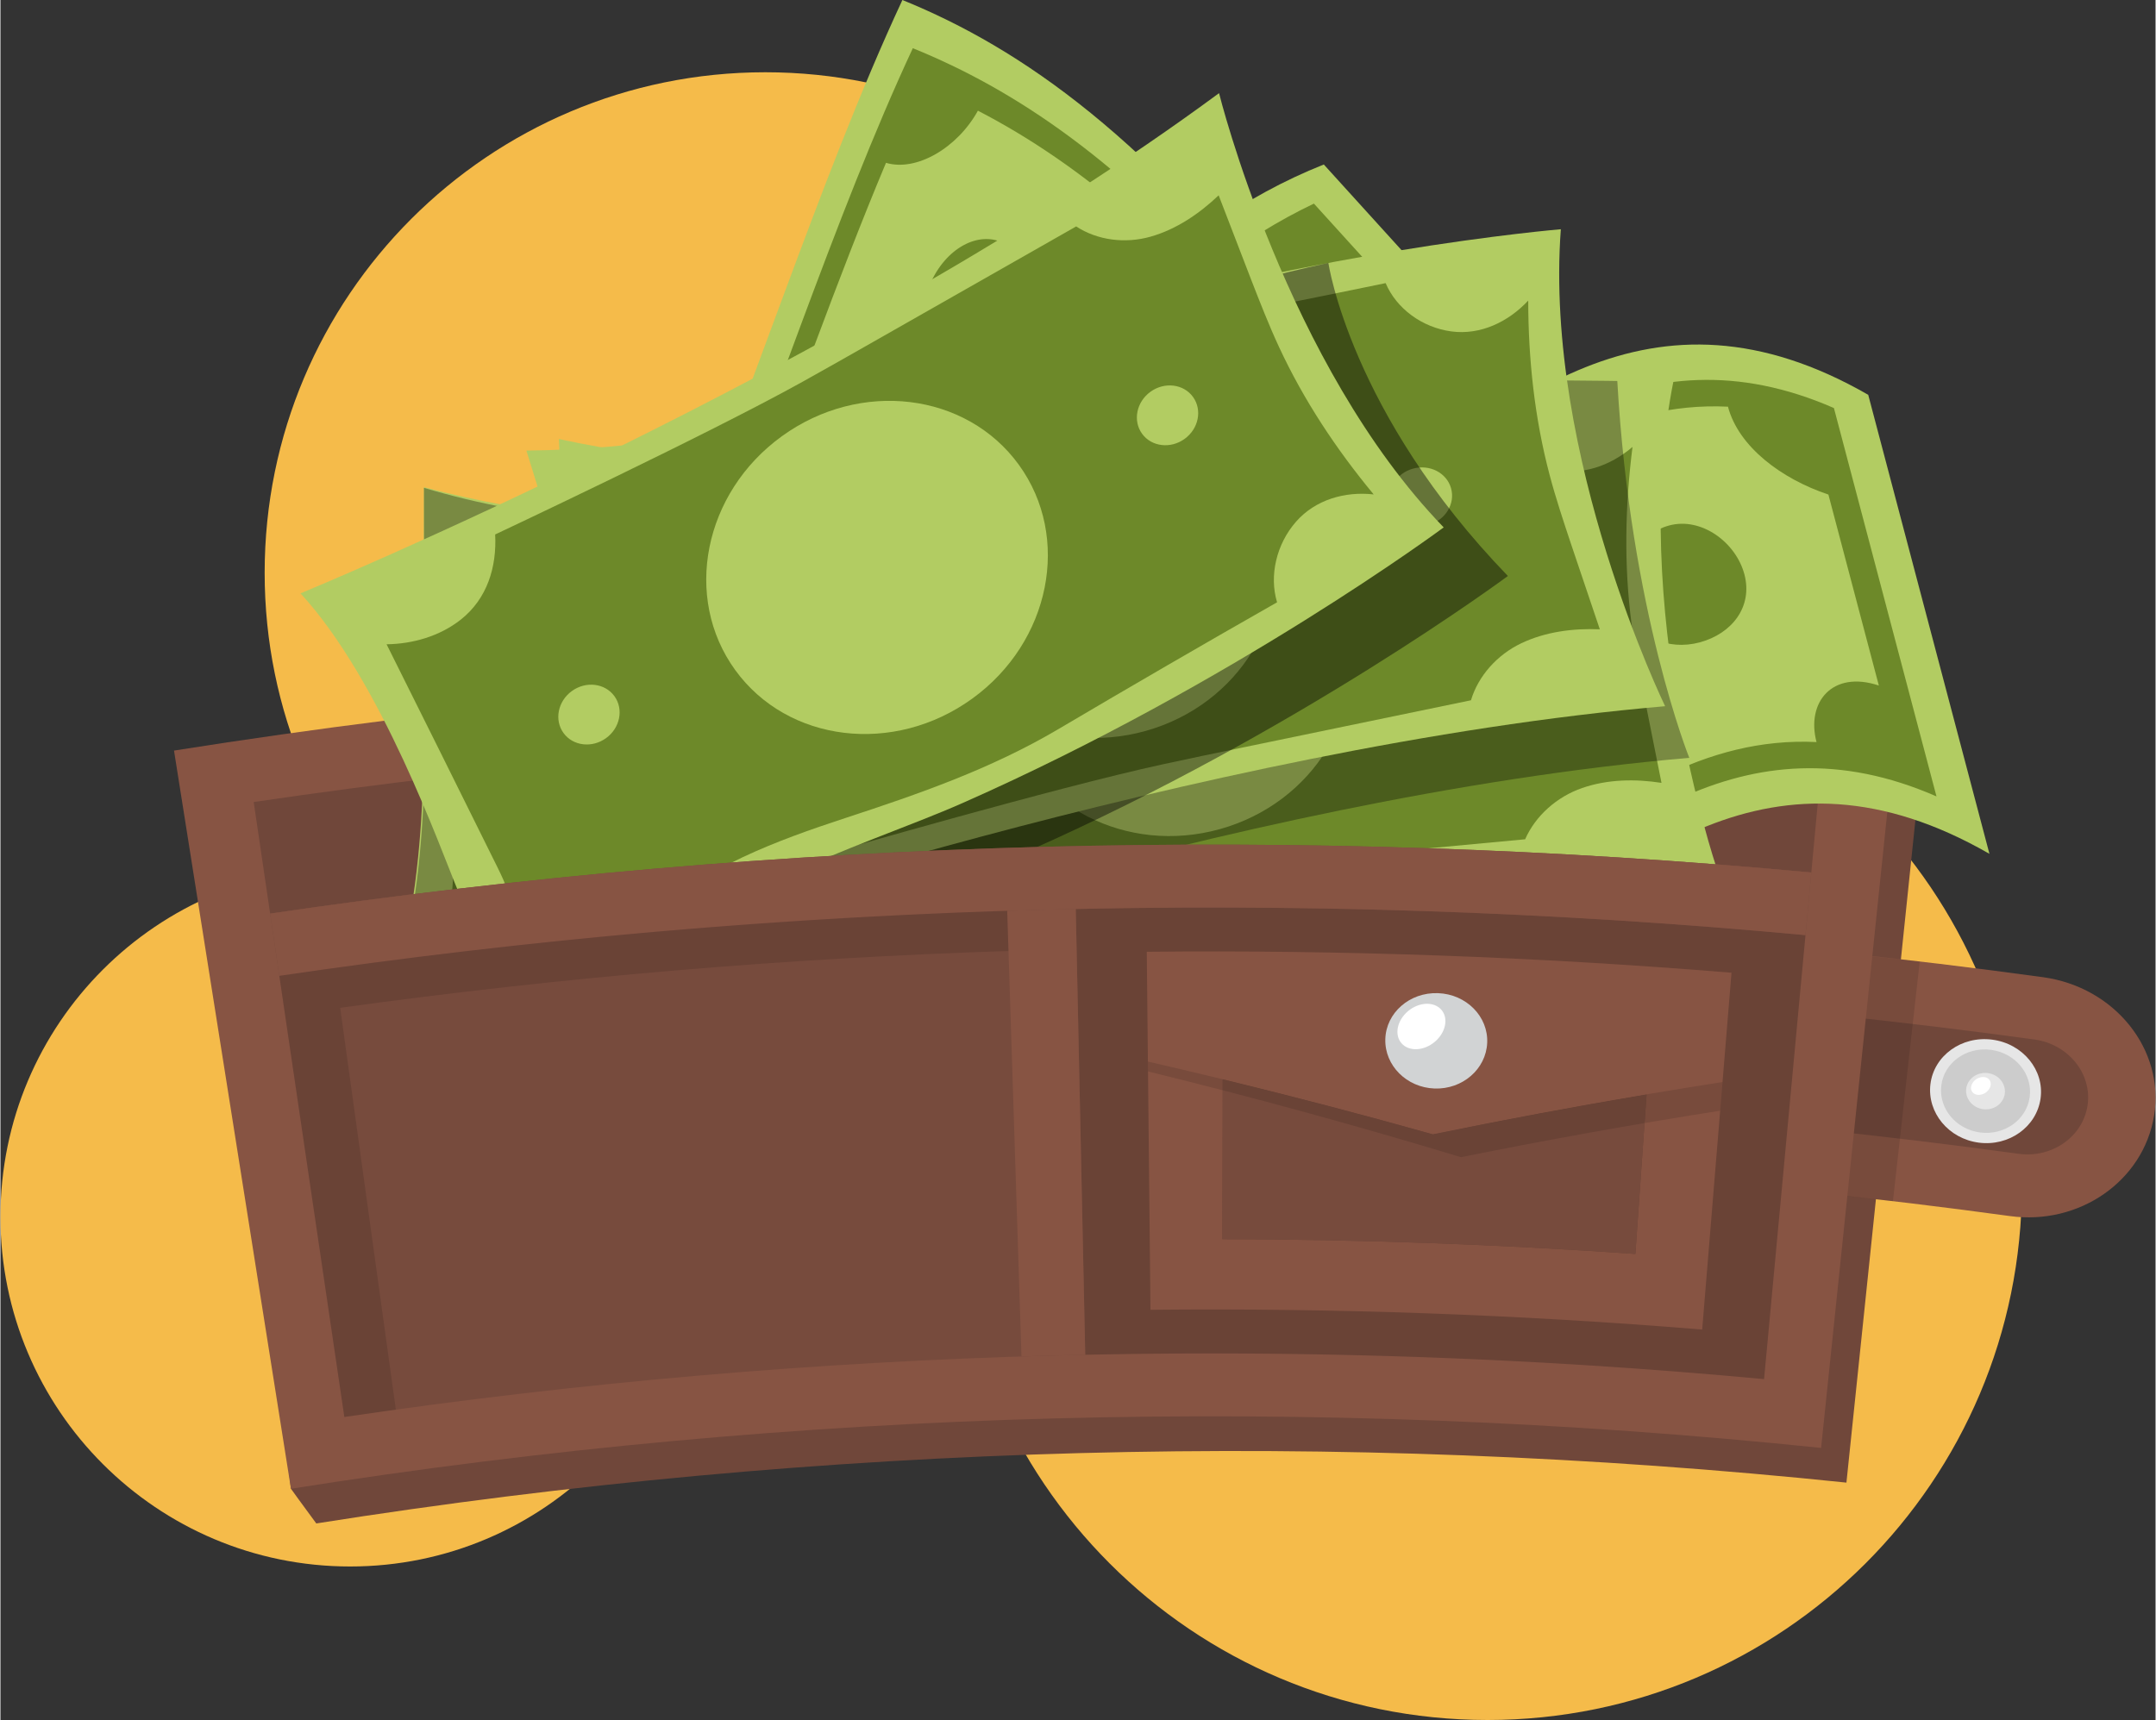 <?xml version="1.0" encoding="UTF-8"?>
<!DOCTYPE svg PUBLIC "-//W3C//DTD SVG 1.1//EN" "http://www.w3.org/Graphics/SVG/1.1/DTD/svg11.dtd">
<!-- Creator: CorelDRAW -->
<svg xmlns="http://www.w3.org/2000/svg" xml:space="preserve" width="1500px" height="1197px" version="1.1" style="shape-rendering:geometricPrecision; text-rendering:geometricPrecision; image-rendering:optimizeQuality; fill-rule:evenodd; clip-rule:evenodd"
viewBox="0 0 9913.2 7914.04"
 xmlns:xlink="http://www.w3.org/1999/xlink"
 xmlns:xodm="http://www.corel.com/coreldraw/odm/2003">
 <rect x="0" y="0" width="9913.2" height="7914.04" fill="#333333" stroke="none"/>
 <defs>
  <style type="text/css">
   <![CDATA[
    .fil11 {fill:#6D8929;fill-rule:nonzero}
    .fil1 {fill:#70473A;fill-rule:nonzero}
    .fil14 {fill:#774B3D;fill-rule:nonzero}
    .fil2 {fill:#875443;fill-rule:nonzero}
    .fil10 {fill:#B2CC62;fill-rule:nonzero}
    .fil4 {fill:#CCCCCC;fill-rule:nonzero}
    .fil15 {fill:#D1D3D4;fill-rule:nonzero}
    .fil3 {fill:#E6E6E6;fill-rule:nonzero}
    .fil5 {fill:white;fill-rule:nonzero}
    .fil7 {fill:#B2CC62;fill-rule:nonzero}
    .fil8 {fill:#6D8929;fill-rule:nonzero}
    .fil6 {fill:black;fill-rule:nonzero;fill-opacity:0.11}
    .fil9 {fill:black;fill-rule:nonzero;fill-opacity:0.212}
    .fil12 {fill:black;fill-rule:nonzero;fill-opacity:0.322}
    .fil13 {fill:black;fill-rule:nonzero;fill-opacity:0.431}
    .fil0 {fill:#F5BB4A}
   ]]>
  </style>
 </defs>
 <g id="Layer_x0020_1">
  <g id="_105553295234720">
   <path class="fil0" d="M3518.4 332.47c1271.96,0 2303.09,1031.13 2303.09,2303.1 0,1271.96 -1031.13,2303.09 -2303.09,2303.09 -1271.97,0 -2303.1,-1031.13 -2303.1,-2303.09 0,-1271.97 1031.13,-2303.1 2303.1,-2303.1z"/>
   <path class="fil0" d="M6840.65 2998.49c1357.39,0 2457.77,1100.38 2457.77,2457.77 0,1357.4 -1100.38,2457.78 -2457.77,2457.78 -1357.39,0 -2457.77,-1100.38 -2457.77,-2457.78 0,-1357.39 1100.38,-2457.77 2457.77,-2457.77z"/>
   <path class="fil0" d="M1608.68 3990.32c888.45,0 1608.68,720.23 1608.68,1608.68 0,888.45 -720.23,1608.68 -1608.68,1608.68 -888.45,0 -1608.68,-720.23 -1608.68,-1608.68 0,-888.45 720.23,-1608.68 1608.68,-1608.68z"/>
   <g>
    <g>
     <path class="fil1" d="M8491.27 6821.8c-2342.28,-243.8 -4708.46,-181.18 -7038.46,187.86 -60.31,-81.2 -116.49,-159.61 -116.49,-159.61 0,0 -248.31,-2143.67 -421.46,-3236.91 2592.64,-410.63 7815.92,-371.33 7815.92,-371.33l116.49 159.6c0,0.02 -237.34,2280.27 -356,3420.39z"/>
    </g>
    <g>
     <g>
      <path class="fil2" d="M9243.97 5595.49c-305.63,-41.97 -611.79,-78.9 -918.34,-110.81 38.29,-367.91 76.58,-735.82 114.88,-1103.72 318.59,33.16 636.78,71.55 954.43,115.17 332.06,45.51 560.72,334.11 511.63,636.48l0 0c-49.11,302.57 -345.39,506.32 -662.6,462.88z"/>
     </g>
     <path class="fil1" d="M8355.59 5196.84c18.32,-176.01 36.64,-352.02 54.95,-528.04 315.46,32.83 630.51,70.84 945.02,114.04 156.77,21.5 266.56,158.25 244.95,302.99 -21.6,144.78 -163.81,244 -317.17,222.97 -308.76,-42.42 -618.05,-79.73 -927.75,-111.96z"/>
     <g>
      <g>
       <path class="fil3" d="M9384.23 5054.78c-18.46,130.69 -145.62,220.81 -284.14,202.74 -138.51,-18.11 -238.18,-137.84 -222.47,-268.89 15.72,-131.02 143.08,-223.47 284.37,-205 141.27,18.43 240.7,140.51 222.24,271.15z"/>
      </g>
      <g>
       <path class="fil4" d="M9334.28 5047.86c-14.61,104.92 -116.68,177.45 -228.08,162.9 -111.4,-14.56 -191.38,-110.86 -178.55,-216.01 12.82,-105.13 115.05,-179.15 228.23,-164.35 113.17,14.76 193.01,112.55 178.4,217.46z"/>
      </g>
      <g>
       <path class="fil3" d="M9219.75 5032.3c-6.16,45.83 -50.72,77.64 -99.55,71.27 -48.84,-6.38 -83.72,-48.59 -77.9,-94.44 5.82,-45.86 50.41,-77.98 99.58,-71.54 49.16,6.4 84.03,48.91 77.87,94.71z"/>
      </g>
      <path class="fil5" d="M9135.64 5024.4c-20.58,16.76 -48.82,17.97 -63.12,2.67 -14.28,-15.31 -9.26,-41.35 11.34,-58.15 20.59,-16.82 48.94,-17.99 63.24,-2.65 14.29,15.36 9.13,41.36 -11.46,58.13z"/>
     </g>
    </g>
    <g>
     <path class="fil2" d="M8374.77 6662.19c-2342.27,-243.79 -4708.44,-181.17 -7038.45,187.86 -179.32,-1132.16 -358.64,-2264.34 -537.96,-3396.51 2625.95,-415.91 5292.65,-486.48 7932.42,-211.73 -118.67,1140.13 -237.34,2280.26 -356.01,3420.38z"/>
    </g>
    <path class="fil1" d="M1240.56 4203.75c-25.22,-171.16 -50.45,-342.32 -75.68,-513.49 2389.94,-352.24 4811.58,-416.38 7213.05,-192.46 -16.06,172.27 -32.12,344.54 -48.19,516.8 -2360.24,-220.08 -4740.28,-157.03 -7089.18,189.15z"/>
    <path class="fil6" d="M8828.39 4423.78c-41.06,367.56 -82.11,735.13 -123.16,1102.69 -69.93,-7.79 -139.89,-15.32 -209.85,-22.6 38.27,-367.9 76.54,-735.78 114.81,-1103.68 72.76,7.59 145.5,15.45 218.2,23.59z"/>
    <g>
     <g>
      <path class="fil7" d="M8591.54 1816.59c-1992.65,-1145.79 -2747.51,2397.17 -4740.17,1251.37 185.86,704.02 371.72,1408.04 557.57,2112.05 1992.65,1145.8 2747.52,-2397.16 4740.17,-1251.36 -185.85,-704.03 -371.7,-1408.04 -557.57,-2112.06z"/>
      <g>
       <path class="fil8" d="M5516.56 4213.86c-39.36,-149.09 -184.79,-212.35 -333.15,-172.83 -148.13,40.39 -244.24,163.95 -204.98,312.64 39.12,148.2 198.77,265.33 346.89,224.93 148.37,-39.52 230.26,-216.94 191.24,-364.74z"/>
      </g>
      <g>
       <path class="fil8" d="M8022.05 2642.93c-39.13,-148.2 -198.76,-265.32 -346.89,-224.93 -148.37,39.51 -230.25,216.94 -191.24,364.74 39.36,149.09 184.78,212.35 333.15,172.83 148.14,-40.39 244.24,-163.95 204.98,-312.64z"/>
      </g>
      <g>
       <path class="fil8" d="M8905.55 3664.4c-157.27,-595.65 -314.54,-1191.28 -471.81,-1786.92 -1779.62,-777.96 -2559.08,2232.73 -4338.71,1454.77 157.22,595.63 314.43,1191.25 471.65,1786.87 1779.71,778.09 2559.16,-2232.83 4338.87,-1454.72zm-2315.35 -1189.67c414.32,-344.13 844.34,-628.75 1356.18,-603.5 48.78,184.97 246.86,332.54 461.98,404.33 77.34,292.9 154.69,585.8 232.04,878.69 -215.28,-71.81 -334.78,78.15 -286.69,260.12 -511.83,-25.23 -941.84,259.41 -1356.16,603.54 174.79,-320.61 249.52,-711.44 160.38,-1048.53 -88.96,-337 -317.67,-529.74 -567.73,-494.65zm-1943.34 1107.5c511.77,25.22 941.76,-259.36 1356.04,-603.44 -174.68,320.46 -249.4,711.3 -160.38,1048.52 88.95,337 317.68,529.74 567.85,494.51 -414.32,344.13 -844.33,628.77 -1356.16,603.55 -48.79,-184.97 -246.85,-332.5 -462.23,-404.49 -77.3,-292.89 -154.59,-585.76 -231.89,-878.66 215.22,71.96 334.74,-77.97 286.77,-259.99z"/>
      </g>
      <path class="fil9" d="M7478.94 2519.61c-740.45,360.07 -1159.14,1026.01 -1586.14,1684.13l-568.69 0 0 -1088.51c540.7,-282.9 1011.81,-829.4 1532.92,-1186.81 207.33,197.1 414.58,394.1 621.91,591.19z"/>
     </g>
     <g>
      <path class="fil7" d="M4096.55 5277.1c1492.01,-593.6 1849.43,-2437.8 3341.43,-3031.4 -450.23,-496.28 -900.45,-992.55 -1350.68,-1488.82 -1492.01,593.59 -1849.44,2437.79 -3341.44,3031.39 450.23,496.27 900.47,992.55 1350.69,1488.83z"/>
      <g>
       <path class="fil8" d="M5761.53 2202.28c95.09,104.81 250.76,105.94 355.31,10.92 104.36,-95.26 119.13,-249.43 24.14,-354.15 -94.87,-104.57 -263.57,-120.06 -367.92,-24.8 -104.56,95.02 -106.31,263.56 -11.53,368.03z"/>
      </g>
      <g>
       <path class="fil8" d="M4042.88 4174.91c94.87,104.57 263.56,120.06 367.92,24.81 104.55,-95.02 106.31,-263.56 11.53,-368.04 -95.09,-104.81 -250.75,-105.93 -355.32,-10.91 -104.35,95.26 -119.13,249.43 -24.13,354.14z"/>
      </g>
      <g>
       <path class="fil8" d="M2999.35 3837.52c380.93,419.86 761.87,839.71 1142.79,1259.56 1319.69,-630.02 1722.6,-2270.58 3042.28,-2900.61 -380.89,-419.88 -761.78,-839.77 -1142.68,-1259.66 -1319.75,630.03 -1722.64,2270.69 -3042.39,2900.71zm2388.11 -17.84c-279.78,360.56 -573.97,705.25 -943.13,967.3 -117.7,-129.82 -326.9,-149.69 -485.23,-64.45 -187.33,-206.45 -374.65,-412.89 -561.97,-619.35 158.44,-85.33 177.35,-275.16 60.38,-404.03 369.14,-262.04 663.33,-606.73 943.11,-967.3 -52.12,286.1 30.57,612.84 246.24,850.37 215.57,237.63 506.01,322.29 740.6,237.46zm1338.83 -1484.84c-369.12,262.01 -663.27,606.66 -943.04,967.17 52.06,-285.96 -30.64,-612.7 -246.24,-850.37 -215.56,-237.61 -506.01,-322.26 -740.65,-237.31 279.78,-360.57 573.95,-705.26 943.1,-967.3 117.71,129.8 326.9,149.67 485.47,64.41 187.29,206.48 374.58,412.96 561.87,619.44 -158.47,85.17 -177.4,274.99 -60.51,403.96z"/>
      </g>
      <path class="fil9" d="M5995.29 1944.63c-689.89,50.89 -1167.29,1085.84 -1614.69,2259.11l-529.25 0 0 -1228.5c517.24,-572.4 917.63,-1273.42 1503.08,-1770.41 203.95,201.85 416.84,445.06 640.86,739.8z"/>
     </g>
     <g>
      <path class="fil7" d="M3553.89 5934.17c771.02,-1654.21 1330.76,-4286.63 2441.4,-4368.56 -702.38,-924.17 -1295.37,-1341.99 -1846.43,-1565.61 -771.03,1654.2 -1330.76,4286.62 -2441.39,4368.55 702.37,924.18 1295.37,1341.99 1846.42,1565.62z"/>
      <g>
       <path class="fil8" d="M4355.08 1674.96c114.12,37.53 267.49,-48.13 343.4,-187.45 75.98,-139.03 40.51,-303.23 -79.22,-366.77 -119.67,-63.24 -273.03,22.42 -343.4,187.44 -70.43,164.75 -34.96,328.95 79.22,366.78z"/>
      </g>
      <g>
       <path class="fil8" d="M3083.51 4813.43c119.66,63.24 273.03,-22.42 343.39,-187.45 70.42,-164.74 34.95,-328.95 -79.22,-366.78 -114.12,-37.53 -267.48,48.12 -343.4,187.46 -75.98,139.02 -40.51,303.23 79.23,366.77z"/>
      </g>
      <g>
       <path class="fil8" d="M1976.35 4538.7c567.11,656.26 1063.37,984.46 1529.59,1173.63 718.15,-1540.71 1253,-3930.12 2220.42,-4316.84 -567.09,-656.27 -1063.32,-984.5 -1529.53,-1173.74 -718.18,1540.77 -1253.02,3930.27 -2220.48,4316.95zm2299.07 -1045.95c-214.82,566.58 -423.41,1162.09 -646.1,1692.31 -140.08,-41.76 -328.61,68.91 -422.63,239.73 -235.45,-121.62 -479.98,-285.37 -738.47,-513.7 106.57,-113.08 62.71,-316.05 -97.95,-453.35 277.55,-276.23 518.83,-720.36 744.19,-1238.18 -6.15,301.27 142.01,572.48 397.84,642.06 255.82,69.89 546,-101.02 763.12,-368.87zm1057.02 -2016.29c-277.53,276.23 -518.79,720.29 -744.15,1238.06 6.11,-301.1 -142.05,-572.31 -397.84,-642.07 -255.82,-69.87 -546,101.04 -763.15,369.06 214.83,-566.58 423.41,-1162.09 646.1,-1692.32 140.07,41.76 328.61,-68.93 422.81,-239.88 235.43,121.7 479.95,285.51 738.44,513.9 -106.68,112.85 -62.82,315.84 97.79,453.25z"/>
      </g>
     </g>
    </g>
    <g>
     <g>
      <g>
       <g>
        <path class="fil10" d="M7319.71 4323.24c-2092.32,-287.44 -4790.1,13.48 -4790.1,13.48 164.84,-536.07 82.43,-1351.52 73.75,-1557.64 -10.66,-253.1 -23.05,-506.08 -34.57,-759.13 1053.87,228.08 1780.14,40.56 2303.99,-4.37 1359.63,-116.6 2532.85,48.47 2532.85,48.47 -336.74,1010.34 -85.92,2259.19 -85.92,2259.19z"/>
       </g>
       <path class="fil10" d="M7179.19 2353.27c-112.42,76.3 -251.65,108.79 -376.26,61.69 -124.61,-47.11 -216.83,-158.54 -235.31,-284.32 -385.38,-6.19 -770.58,-15.54 -1155.51,-28.03 -357.51,-11.6 -703.66,46.85 -1056.96,112.72 -329.01,61.33 -681.91,113.52 -999.6,31.19 -103.98,368.28 -498.35,378.95 -554.13,367.58 16.04,71.21 12.27,153.02 10.77,226.41 -7.5,366.18 -15.64,732.38 -24.44,1098.57 109.1,-56.68 236.77,-85.55 356.54,-64.86 150.59,26.01 252.28,133.3 308.52,268.72 0,0 1070.27,-67.01 1573.53,-64.13 124.44,0.71 248.83,2.7 373.2,4.67 148.59,2.37 297.18,4.74 445.76,7.11 207.04,3.3 414.09,6.61 621.14,9.91 60.3,-102.62 168.46,-179.31 288.96,-206.79 120.51,-27.48 246.63,-15.52 363.4,16.32 -9.28,-136.64 -20.04,-274.04 -29.32,-410.69 -7.64,-112.39 -15.27,-224.86 -15.82,-337.74 -1.31,-270.76 38.32,-542.46 105.53,-808.33z"/>
       <ellipse class="fil10" transform="matrix(0.26 -7.26921E-002 0.073 0.26 4974.53 3159.65)" rx="2987.92" ry="2769.89"/>
       <g>
        <g>
         <path class="fil10" d="M5287.58 2802.29c-52.88,-49.39 -131.03,-77.93 -234.45,-85.71l4.16 -125.54 -97.72 0.78 -1.88 57.25 -2.28 68.29c-83.42,7.18 -153.39,28.7 -209.98,64.57 -65.49,41.56 -112.99,102.39 -142.54,182.44l154.46 32.71c31.09,-95.67 95.77,-147.5 194.01,-155.53l-2.12 64.11 -6.78 203.98c-128.73,28.58 -213.17,64.15 -253.13,106.8 -40.01,42.6 -60.98,93.32 -62.92,152.14 -3.85,117.71 54.6,196.55 175.51,236.4 35.66,11.78 76.81,20.15 123.33,25.17l-3.24 97.73 97.72 -0.79 3.24 -97.73c150.65,-19.3 247.77,-89.46 291.27,-210.55l-145.92 -28.07c-27.4,69.87 -74.49,107.79 -141.2,113.76l7.81 -236.84c95.39,-26.08 159.7,-46.02 193,-59.86 33.19,-13.84 63.67,-40.53 91.24,-80.08 27.62,-39.59 42.26,-85.86 43.99,-138.77 2.52,-75.14 -22.66,-137.31 -75.58,-186.66zm-350.67 474.99l-1.52 46.83 -6 181.17c-26.22,-0.07 -49.67,-3.84 -70.27,-11.38 -12.4,-4.39 -23.73,-10.19 -34.09,-17.32 -27.52,-19.02 -40.73,-47.3 -39.5,-84.81 2.09,-63.33 52.57,-101.51 151.38,-114.49zm112.12 -436.47c25.75,0.06 48.98,4.01 69.76,11.82 15.74,5.93 30.1,14.14 43,24.59 29.77,24.18 44.05,55.93 42.78,95.33 -2.21,66.03 -56.93,108.73 -164.15,128.18l1.26 -37.19 7.35 -222.73z"/>
        </g>
       </g>
       <ellipse class="fil10" transform="matrix(0.26 -7.26921E-002 0.073 0.26 6477.72 3130.63)" rx="536.28" ry="497.17"/>
       <ellipse class="fil10" transform="matrix(0.26 -7.26921E-002 0.073 0.26 3491.11 3203.31)" rx="536.3" ry="497.17"/>
      </g>
     </g>
     <g>
      <g>
       <g>
        <path class="fil10" d="M6573.1 4749.98c-2072.39,-377.17 -4777.17,-191.43 -4777.17,-191.43 190.47,-529.43 148,-1349.01 149.38,-1555.66 1.7,-253.76 1.66,-507.46 2.49,-761.19 1039.77,273.34 1773.12,116.74 2297.67,94.19 1361.45,-58.52 2523.31,156.87 2523.31,156.87 -384.98,996.69 -195.68,2257.22 -195.68,2257.22z"/>
       </g>
       <path class="fil11" d="M6528.9 2772.51c-115.82,71.55 -256.24,98.1 -378.2,45.63 -121.97,-52.47 -208.5,-167.92 -220.8,-294.6 -383.99,-22.68 -767.64,-48.51 -1150.88,-77.48 -355.92,-26.91 -703.94,16.78 -1059.44,67.58 -331.07,47.31 -685.51,84.44 -998.29,-11.55 -121.62,364.11 -515.4,357.92 -570.46,344.16 12.53,71.95 4.78,153.65 -0.29,227.05 -25.3,366.13 -51.24,732.25 -77.85,1098.35 111.55,-52.06 240.25,-75.49 358.68,-49.66 148.9,32.47 245.08,144.19 294.57,282.11 0,0 1070.49,-21.28 1572.17,3.14 124.07,6.04 248,13.34 371.93,20.64 148.04,8.74 296.09,17.46 444.14,26.19 206.3,12.16 412.6,24.32 618.9,36.49 65.12,-100.12 176.71,-172.24 298.21,-194.59 121.5,-22.34 246.69,-4.98 361.58,31.89 -2.61,-137.14 -6.65,-275.11 -9.25,-412.25 -2.14,-112.8 -4.28,-225.69 0.68,-338.68 11.88,-271.01 64.64,-541.23 144.6,-804.42z"/>
       <ellipse class="fil10" transform="matrix(0.26 -7.26921E-002 0.073 0.26 4291.23 3485.14)" rx="2987.92" ry="2769.89"/>
       <g>
        <g>
         <path class="fil10" d="M4620.78 3140.95c-50.32,-51.69 -126.85,-83.59 -229.6,-95.81l10.26 -125.46 -97.5 -3.4 -4.65 57.22 -5.6 68.24c-83.54,3.62 -154.34,22.17 -212.53,55.64 -67.32,38.79 -117.64,97.64 -151.02,176.49l152.43 39.33c35.65,-94.41 102.68,-143.5 201.03,-147.34l-5.22 64.06 -16.7 203.84c-129.76,23.11 -215.68,55.09 -257.61,96.06 -41.96,40.92 -65.35,90.78 -70.15,149.56 -9.57,117.63 44.88,199.03 163.5,244.09 35,13.3 75.62,23.45 121.76,30.46l-7.99 97.67 97.49 3.4 7.99 -97.67c151.16,-12.88 251.42,-78.92 300.7,-198.25l-144.14 -34.34c-30.72,68.77 -79.53,104.7 -146.33,107.81l19.31 -236.68c96.39,-22.02 161.49,-39.22 195.36,-51.64 33.78,-12.44 65.47,-37.84 94.89,-76.24 29.47,-38.44 46.31,-84.11 50.62,-137 6.15,-75.1 -15.93,-138.4 -66.3,-190.04zm-372.8 460.34l-3.79 46.81 -14.8 181.05c-26.15,-1.19 -49.34,-5.98 -69.54,-14.4 -12.14,-4.93 -23.15,-11.22 -33.14,-18.79 -26.51,-20.21 -38.31,-49.09 -35.26,-86.57 5.18,-63.28 57.37,-99.34 156.53,-108.1zm133.06 -431.99c25.67,1.15 48.65,6.11 69,14.8 15.4,6.62 29.32,15.44 41.67,26.45 28.51,25.48 41.21,57.86 38.02,97.24 -5.42,65.99 -62.06,106.38 -169.93,121.26l3.06 -37.17 18.18 -222.58z"/>
        </g>
       </g>
       <ellipse class="fil10" transform="matrix(0.26 -7.26921E-002 0.073 0.26 5791.57 3520.35)" rx="536.28" ry="497.17"/>
       <ellipse class="fil10" transform="matrix(0.26 -7.26921E-002 0.073 0.26 2809.92 3465.29)" rx="536.28" ry="497.17"/>
      </g>
      <g>
       <path class="fil12" d="M6566.46 4753.43c-2092.66,-383.77 -4761.86,-209.2 -4761.86,-209.2 189.37,-519.71 143.42,-1336.72 143.99,-1542.27 0.7,-252.4 -0.34,-504.83 -0.51,-757.24 1046.3,310.33 1799.92,45.49 2310.06,178.54 1304.58,340.25 2515.85,58.23 2515.85,58.23 -87.88,356.13 -205.76,753.57 -236.12,1099.3 -57.74,657.63 28.59,1172.64 28.59,1172.64z"/>
      </g>
     </g>
     <g>
      <g>
       <g>
        <path class="fil10" d="M7892.49 3988.63c-2123.41,-55.55 -4777.77,536.72 -4777.77,536.72 97.8,-547.97 -85.85,-1345.12 -120.14,-1547.95 -42.12,-249.05 -85.95,-497.8 -128.91,-746.7 1079.89,110.32 1781.22,-154.42 2298.32,-256.06 1342.11,-263.84 2533.25,-228.85 2533.25,-228.85 -210.33,1035.63 195.25,2242.84 195.25,2242.84z"/>
       </g>
       <path class="fil11" d="M7507.27 2056.47c-102.68,87.72 -237.55,135.03 -367.75,102.09 -130.19,-32.94 -236.07,-133.03 -270.15,-255.37 -385.29,35.98 -770.79,68.83 -1156.43,98.54 -358.15,27.6 -696.27,123.21 -1040.59,226.92 -320.65,96.6 -666.28,186.74 -993.5,140.06 -57.94,375.45 -450.12,429.09 -507.18,423.96 24.86,68.64 31.26,149.92 38.9,222.64 38.07,362.83 75.48,725.74 112.25,1088.74 101.8,-67.96 225.6,-110.44 347.67,-103.08 153.49,9.26 268.3,104.21 341.27,231.94 0,0 1059.54,-183.19 1562.05,-235.33 124.26,-12.89 248.61,-24.52 372.96,-36.15 148.55,-13.89 297.09,-27.79 445.64,-41.68 207,-19.36 413.99,-38.72 620.99,-58.08 47.41,-108.04 145.79,-195.67 262.6,-236.01 116.82,-40.34 244.15,-42.29 364.63,-23.55 -26.26,-134.07 -54.09,-268.75 -80.35,-402.82 -21.59,-110.27 -43.19,-220.63 -57.77,-332.17 -34.98,-267.54 -29.22,-540.47 4.76,-810.65z"/>
       <ellipse class="fil10" transform="matrix(0.26 -7.26921E-002 0.073 0.26 5407.84 3094.54)" rx="2987.92" ry="2769.89"/>
       <g>
        <g>
         <path class="fil10" d="M5675.71 2707.06c-58.9,-43.06 -140.42,-62.73 -244.58,-59.12l-11.47 -124.57 -97.41 11.45 5.24 56.8 6.23 67.76c-82.35,16.22 -149.47,45.14 -201.48,86.78 -60.18,48.24 -100.01,113.56 -119.54,195.94l158.18 15.45c19.12,-97.97 77.22,-156.27 174.24,-174.95l5.86 63.6 18.6 202.39c-124.89,42.33 -204.71,86.72 -239.28,133.25 -34.62,46.48 -49.24,98.91 -43.87,157.29 10.81,116.78 78.93,188.33 204.53,214.52 37.04,7.75 79.15,11.53 126.18,11.41l8.92 96.97 97.42 -11.45 -8.93 -96.97c147.92,-35.55 236.09,-115.52 264.43,-239.99l-149.09 -11.81c-18.64,72.08 -60.91,114.72 -126.73,127.9l-21.67 -235c91.94,-36.2 153.63,-62.93 185.12,-80.25 31.4,-17.31 58.5,-47.03 81.09,-89.14 22.63,-42.16 31.48,-89.48 26.62,-142 -6.81,-74.54 -39.67,-133.27 -98.61,-176.26zm-290.81 507.89l4.31 46.47 16.54 179.76c-26.17,2.8 -50.03,1.62 -71.53,-3.57 -12.92,-2.98 -24.94,-7.49 -36.17,-13.4 -29.82,-15.79 -46.52,-42.32 -49.96,-79.53 -5.78,-62.85 39.84,-106.11 136.81,-129.73zm57.58 -443.75c25.7,-2.76 49.38,-1.38 71.09,4.06 16.44,4.15 31.79,10.69 45.96,19.61 32.7,20.66 50.91,50.48 54.54,89.57 6,65.53 -43.27,113.72 -147.85,144.65l-3.37 -36.9 -20.37 -220.99z"/>
        </g>
       </g>
       <ellipse class="fil10" transform="matrix(0.26 -7.26921E-002 0.073 0.26 6904.09 2901.65)" rx="536.28" ry="497.17"/>
       <ellipse class="fil10" transform="matrix(0.26 -7.26921E-002 0.073 0.26 3933.12 3300.03)" rx="536.3" ry="497.17"/>
      </g>
     </g>
     <g>
      <g>
       <g>
        <path class="fil12" d="M7768.43 3486.95c-2125.34,182.08 -4543.44,1054.8 -4543.44,1054.8 27.96,-552.42 -256.51,-1319.69 -316.49,-1516.3 -73.64,-241.42 -148.96,-482.35 -223.44,-723.52 1091.29,-11.49 1733.52,-486.49 2260.23,-509.54 1346.92,-58.95 2491.99,-39.39 2491.99,-39.39 60.61,1062.8 331.15,1733.95 331.15,1733.95z"/>
       </g>
       <g>
        <path class="fil10" d="M7657.26 3249.38c-2125.33,182.09 -4698.03,1063.61 -4698.03,1063.61 27.96,-552.43 -256.51,-1319.7 -316.49,-1516.3 -73.64,-241.43 -148.96,-482.36 -223.44,-723.53 1091.29,-11.49 1757.3,-351.37 2260.23,-509.54 1305.34,-410.51 2498.05,-508.86 2498.05,-508.86 -78.27,1046.91 479.68,2194.62 479.68,2194.62z"/>
       </g>
       <path class="fil11" d="M7027.54 1382.98c-91.3,98.14 -219.84,159.96 -353.9,141.93 -134.07,-18.04 -252.39,-105.12 -301.93,-222.21 -379.8,78.56 -760.19,154.04 -1141.11,226.44 -353.79,67.24 -678.94,199.46 -1009.25,340.38 -307.6,131.24 -640.95,258.9 -973.31,249.29 -10.11,377.49 -394.51,474.26 -452.1,475.55 33.53,65.06 50.24,144.67 67.09,215.7 84.07,354.3 167.5,708.75 250.28,1063.36 92.93,-78.51 211.03,-134.32 333.74,-140.66 154.3,-7.98 280.89,73.03 369.91,191.12 0,0 1033.7,-299.28 1528.37,-406.89 122.32,-26.61 244.9,-51.98 367.47,-77.35 146.42,-30.31 292.84,-60.62 439.27,-90.92 204.04,-42.24 408.07,-84.47 612.11,-126.7 33.57,-112.05 120.57,-209.64 231.99,-262.53 111.42,-52.9 238.19,-69.04 360.74,-63.98 -43.22,-129.56 -88.08,-259.54 -131.3,-389.09 -35.56,-106.57 -71.13,-213.22 -99.84,-321.82 -68.88,-260.47 -97.83,-530.84 -98.23,-801.62z"/>
       <ellipse class="fil10" transform="matrix(0.26 -7.26921E-002 0.073 0.26 5065.1 2643.09)" rx="2987.92" ry="2769.89"/>
       <g>
        <g>
         <path class="fil10" d="M5283.04 2230.31c-64.22,-35.97 -148.04,-46.31 -251.49,-31.12l-27.26 -121.83 -95.73 22.19 12.45 55.55 14.81 66.27c-80.08,25.2 -143.37,61.27 -189.96,108.24 -53.9,54.39 -85.34,123.39 -94.36,206.98l159.76 -2.39c6.63,-98.95 57.18,-163.05 151.59,-192.34l13.93 62.21 44.26 197.93c-119.2,55.77 -193.19,108.55 -221.77,158.39 -28.62,49.8 -36.55,103.24 -23.78,160.33 25.61,114.19 102.66,177.31 231.28,189.17 37.94,3.52 80.43,2.57 127.33,-2.8l21.22 94.83 95.73 -22.19 -21.23 -94.84c143.05,-51.63 220.85,-140.5 233.31,-266.67l-150.23 4.97c-9.44,73.31 -46.19,120.16 -110.17,140.54l-51.47 -229.81c87.11,-46.04 145.25,-79.34 174.48,-99.97 29.13,-20.61 52.38,-53.01 69.56,-97.14 17.22,-44.19 20.04,-91.95 8.53,-143.29 -16.28,-72.94 -56.52,-127.3 -120.79,-163.21zm-225.58 534.36l10.21 45.44 39.34 175.79c-25.76,5.69 -49.72,7.18 -71.83,4.45 -13.26,-1.5 -25.83,-4.61 -37.78,-9.2 -31.75,-12.28 -51.78,-36.62 -59.94,-73.01 -13.75,-61.46 26.26,-109.29 120,-143.47zm1.07 -444.93c25.29,-5.6 49.09,-6.89 71.43,-3.92 16.93,2.26 33.08,7 48.34,14.24 35.25,16.76 57.2,44.21 65.79,82.43 14.32,64.09 -28.72,117.2 -129.1,159.45l-8.06 -36.09 -48.4 -216.11z"/>
        </g>
       </g>
       <ellipse class="fil10" transform="matrix(0.26 -7.26921E-002 0.073 0.26 6533.23 2285.69)" rx="536.28" ry="497.17"/>
       <ellipse class="fil10" transform="matrix(0.26 -7.26921E-002 0.073 0.26 3620.04 3010.71)" rx="536.28" ry="497.17"/>
      </g>
     </g>
     <g>
      <g>
       <g>
        <path class="fil13" d="M6108.31 1209.61c-1949.03,424.72 -4432.79,1744.13 -4432.79,1744.13 372.43,404.35 645.48,1180.34 725.21,1370.61 97.9,233.65 -85.02,298.63 12.08,532.63 831.66,-714.96 1830.14,-727.08 2310.64,-939.56 1247.09,-551.47 2210.59,-1267.2 2210.59,-1267.2 -724.88,-749.47 -825.73,-1440.61 -825.73,-1440.61z"/>
       </g>
       <g>
        <path class="fil10" d="M5605.42 428.55c-1721.24,1270.15 -4225.21,2301.6 -4225.21,2301.6 372.43,404.33 645.48,1180.33 725.21,1370.61 97.89,233.64 194.22,468.02 291.32,702.03 831.65,-714.95 1550.9,-896.48 2031.39,-1108.95 1247.1,-551.48 2210.59,-1267.21 2210.59,-1267.21 -724.88,-749.48 -1033.3,-1998.08 -1033.3,-1998.08z"/>
       </g>
       <path class="fil11" d="M6316.67 2274.9c-131.38,-14.58 -267.8,23.34 -357.6,126.06 -89.79,102.72 -123.79,247.86 -86.76,370.34 -336.84,191.74 -672.19,386.24 -1005.98,583.46 -310,183.16 -639.69,297.6 -978.83,408.78 -315.81,103.55 -648.8,226.9 -893.75,454.68 -247.7,-282.26 -599.63,-101.39 -643.94,-64.19 -16.05,-72.04 -54.05,-144.07 -86.49,-209.61 -161.81,-326.96 -324.2,-653.63 -487.18,-979.98 120.13,-1.52 244.83,-37.13 341.56,-113.66 121.63,-96.22 165.73,-242.2 157.88,-391.62 0,0 971.17,-456.47 1413.26,-702.17 109.33,-60.76 218.05,-122.62 326.77,-184.49 129.88,-73.91 259.76,-147.82 389.64,-221.73 180.99,-102.99 361.97,-205.97 542.95,-308.96 96.62,63.51 224.4,80.5 342.19,47.1 117.8,-33.4 223.84,-105.11 313.2,-190.27 49.74,127.84 98.51,257.08 148.24,384.92 40.92,105.16 81.87,210.38 129.24,312.56 113.62,245.07 263.7,471.22 435.6,678.78z"/>
       <ellipse class="fil10" transform="matrix(0.158 0.218 -2.18366E-001 0.158 4032.25 2610.87)" rx="2769.89" ry="2987.92"/>
       <ellipse class="fil10" transform="matrix(0.158 0.218 -2.18366E-001 0.158 5368.44 1911)" rx="497.17" ry="536.3"/>
       <ellipse class="fil10" transform="matrix(0.158 0.218 -2.18366E-001 0.158 2707.09 3287.92)" rx="497.17" ry="536.28"/>
      </g>
     </g>
    </g>
    <g>
     <path class="fil14" d="M1581.9 6519.77c-113.78,-772.01 -227.55,-1544.01 -341.34,-2316.01 2348.9,-346.18 4728.94,-409.24 7089.18,-189.16 -72.44,776.98 -144.89,1553.96 -217.34,2330.93 -2174.23,-202.74 -4366.72,-144.67 -6530.5,174.24z"/>
     <path class="fil6" d="M8302.88 4302.81c-63.5,680.91 -126.99,1361.81 -190.48,2042.72 -1038.37,-96.84 -2080.9,-134.2 -3122.5,-112.06 -14.54,-683.67 -29.07,-1367.32 -43.61,-2050.99 1119.67,-23.85 2240.37,16.27 3356.59,120.33z"/>
     <g>
      <path class="fil2" d="M8329.75 4014.6c-2360.25,-220.08 -4740.28,-157.02 -7089.19,189.16 14.07,95.43 28.13,190.86 42.19,286.29 2326.02,-342.8 4682.88,-405.25 7020.13,-187.31 8.96,-96.05 17.91,-192.09 26.87,-288.14z"/>
     </g>
     <g>
      <path class="fil2" d="M4946.27 4182.34c14.54,683.73 29.09,1367.45 43.62,2051.17 -97.77,2.09 -195.55,4.69 -293.3,7.82 -21.88,-683.53 -43.75,-1367.06 -65.63,-2050.59 105.1,-3.37 210.19,-6.17 315.31,-8.4z"/>
     </g>
     <path class="fil2" d="M5272.96 4379.3c5.66,549.11 11.3,1098.22 16.93,1647.33 846.57,-8.71 1693.42,21.59 2537.89,90.88 44.94,-547.27 89.89,-1094.53 134.85,-1641.8 -894.96,-73.46 -1792.47,-105.6 -2689.67,-96.41zm348.06 1322.27c0.44,-245.03 0.88,-490.07 1.33,-735.1 325.01,78.9 647.34,163.34 966.86,253.17 325.08,-66.73 652.68,-127.87 982.65,-183.27 -17.13,244.43 -34.27,488.87 -51.39,733.3 -632.38,-44.28 -1265.9,-66.98 -1899.45,-68.1z"/>
     <path class="fil14" d="M7571.86 5036.37c-17.13,244.44 -34.27,488.87 -51.39,733.31 -632.4,-44.29 -1265.9,-66.98 -1899.45,-68.11 0.44,-245.03 0.89,-490.07 1.33,-735.1 325.02,78.9 647.34,163.34 966.87,253.17 325.07,-66.72 652.66,-127.85 982.64,-183.27z"/>
     <g>
      <path class="fil15" d="M6838.84 4798.43c-5.51,121.14 -113.91,214.64 -242.16,210.05 -128.24,-4.61 -229.65,-105.62 -226.47,-226.84 3.17,-121.19 111.63,-216.67 242.2,-211.97 130.59,4.66 231.94,107.65 226.43,228.76z"/>
     </g>
     <path class="fil5" d="M6606.56 4785.56c-46.92,46.2 -116.1,55.86 -155.04,21.55 -38.92,-34.3 -32.89,-99.82 13.96,-146.29 46.85,-46.46 116.87,-56.05 155.84,-21.47 38.99,34.58 32.15,100.03 -14.76,146.21z"/>
     <path class="fil6" d="M4630.91 4190.71c1.96,61.69 3.92,123.38 5.87,185.08 -1027.42,32.91 -2053.54,120.03 -3074.05,261.36 85.35,616.28 170.71,1232.57 256.05,1848.85 -79,10.92 -157.96,22.2 -236.9,33.83 -99.72,-676.58 -199.43,-1353.16 -299.15,-2029.73 1110.84,-163.75 2228.74,-263.55 3348.18,-299.39z"/>
     <path class="fil6" d="M7921.3 4978.63c-3.6,43.98 -7.19,87.97 -10.79,131.95 -400.84,62.92 -798.23,134.31 -1191.93,213.92 -473.47,-143.59 -953.61,-275.28 -1439.97,-394.58 -0.15,-15.14 -0.28,-30.29 -0.43,-45.44 441.94,101.63 879.07,213.46 1311.03,335.16 439.52,-90.67 883.67,-171.12 1332.09,-241.01z"/>
    </g>
   </g>
  </g>
 </g>
</svg>
